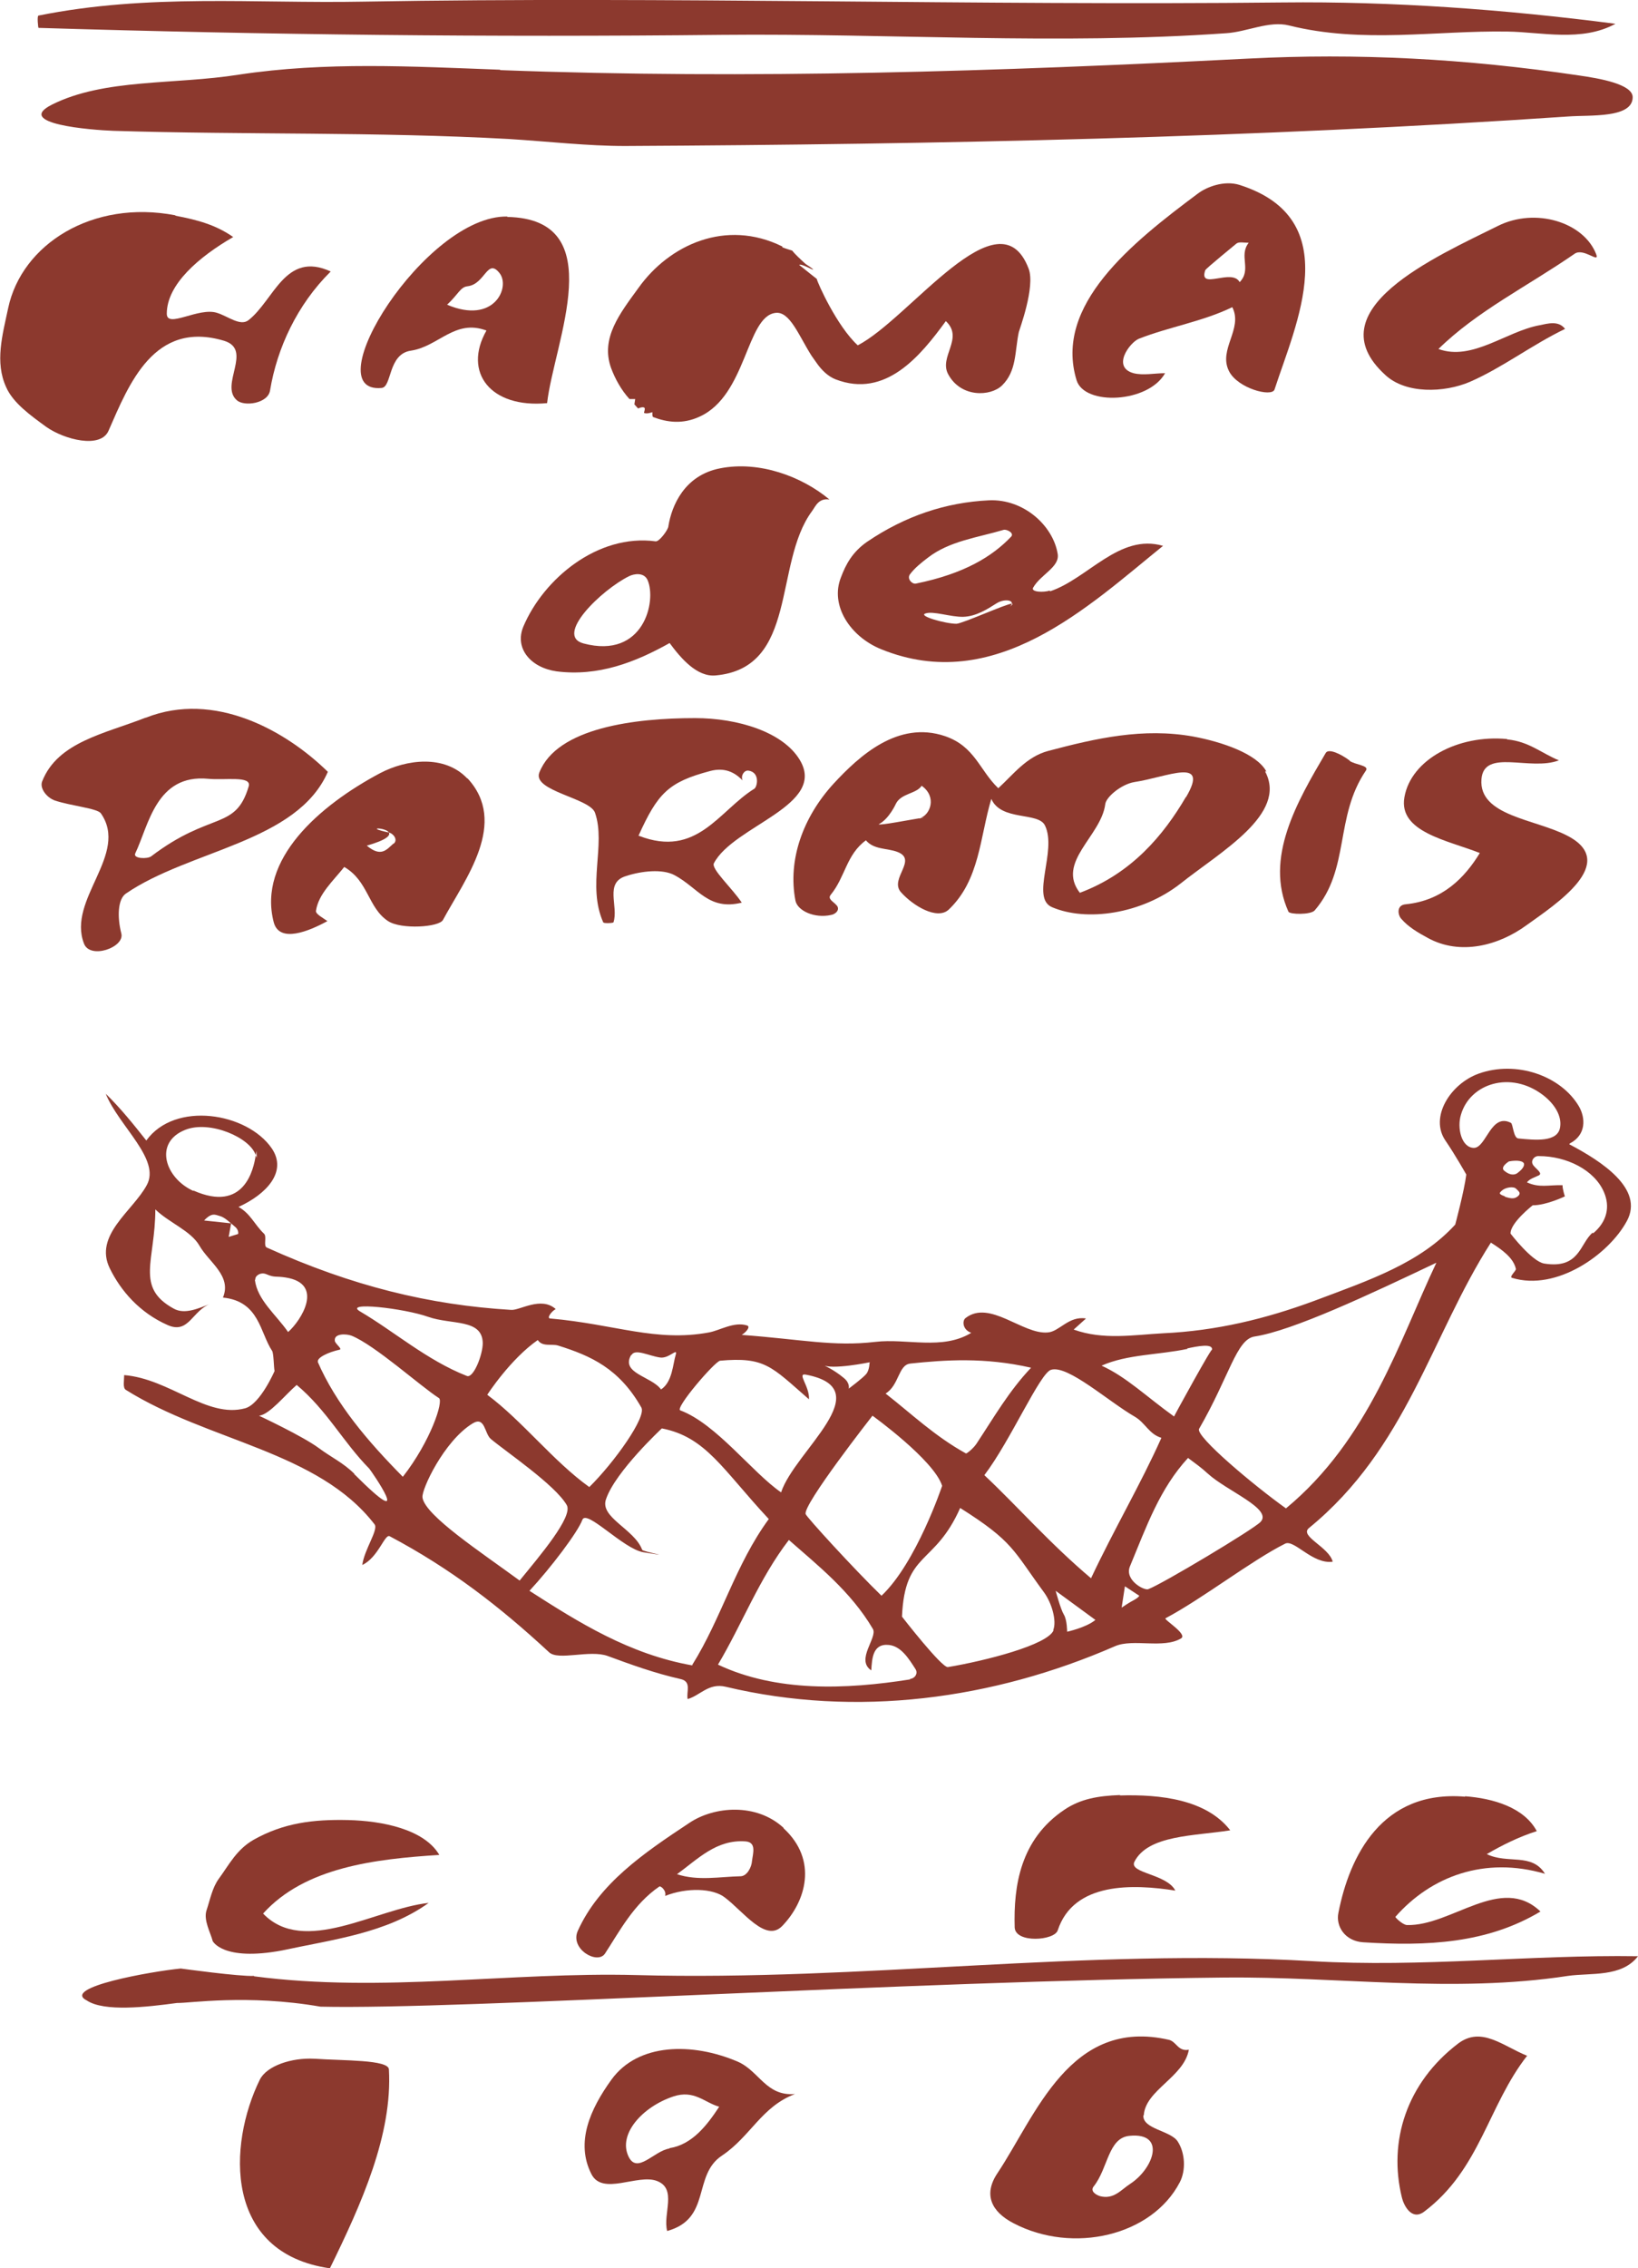 <?xml version="1.0" encoding="UTF-8"?><svg id="_レイヤー_2" xmlns="http://www.w3.org/2000/svg" viewBox="0 0 39.97 55.31"><defs><style>.cls-1{fill:#8c392e;}</style></defs><g id="_レイヤー_1-2"><g><path class="cls-1" d="M8.86,.04c7.48-.13,14.95,.1,22.43,.02,2.69-.03,5.43,.17,8.13,.52-.82,.45-1.82,.2-2.63,.19-1.75-.03-3.54,.3-5.34-.15-.48-.12-1.03,.16-1.53,.19-4.09,.29-8.2,0-12.3,.04-5.69,.06-11.09,0-16.68-.17-.01,0-.04-.3,0-.3C3.62-.16,6.22,.09,8.86,.04Z"/><path class="cls-1" d="M12.21,1.71c6.12,.23,12.15,.03,18.22-.28,2.7-.14,5.34,0,8.1,.41,.49,.07,1.31,.21,1.31,.53,0,.52-1.05,.43-1.57,.47-7.66,.52-15.33,.68-23.02,.72-.91,0-1.87-.11-2.82-.17-3.25-.18-6.42-.1-9.66-.2-.55-.02-2.44-.17-1.5-.64,1.28-.64,2.98-.48,4.56-.73,2.12-.32,4.22-.2,6.37-.12Z"/><path class="cls-1" d="M4.28,5.26c.54,.1,1,.23,1.41,.52-.83,.48-1.62,1.15-1.62,1.87,0,.37,.78-.17,1.23-.02,.26,.08,.56,.33,.76,.18,.63-.49,.9-1.7,2.01-1.19-.82,.81-1.31,1.87-1.48,2.9-.05,.32-.63,.4-.81,.24-.43-.37,.4-1.23-.31-1.45-1.71-.51-2.32,1.05-2.82,2.19-.19,.45-1.08,.22-1.52-.09-.37-.27-.81-.58-.98-.97-.28-.61-.09-1.27,.05-1.93,.33-1.55,2.05-2.65,4.08-2.26Z"/><path class="cls-1" d="M19.09,6.03c.07,.03,.24,.08,.24,.08,.06,.08,.2,.21,.31,.31,.04,.04,.16,.1,.2,.15,.03,.04-.28-.15-.34-.11,.12,.09,.26,.21,.43,.34,.02,.1,.49,1.15,1,1.62,1.26-.64,3.45-3.76,4.17-1.87,.17,.44-.23,1.5-.24,1.55-.1,.48-.05,.95-.41,1.3-.28,.27-1,.3-1.31-.27-.24-.43,.39-.88-.06-1.3-.62,.85-1.47,1.89-2.69,1.42-.18-.07-.34-.22-.47-.41-.04-.06-.08-.11-.12-.17-.31-.49-.53-1.09-.88-1.04-.71,.09-.7,2.01-1.85,2.53-.41,.19-.79,.14-1.13,.01-.03-.01-.02-.12-.02-.12,0,0-.13,.05-.2,.02-.02,0,.04-.11,0-.13-.04-.03-.15,.02-.15,.02l-.09-.1,.02-.13h-.14c-.2-.22-.35-.49-.45-.76-.26-.73,.22-1.33,.67-1.95,.75-1.05,2.13-1.69,3.51-1.01Z"/><path class="cls-1" d="M36.55,5.51c.92-.46,2.1-.09,2.4,.69,.09,.24-.31-.17-.53-.01-1.16,.8-2.37,1.39-3.32,2.32,.83,.3,1.65-.43,2.47-.58,.2-.04,.46-.12,.62,.09-.81,.39-1.52,.94-2.32,1.29-.63,.27-1.57,.3-2.07-.17-1.73-1.58,1.24-2.88,2.75-3.63Z"/><path class="cls-1" d="M32.93,18.55c.13,.1,.49,.11,.4,.24-.77,1.13-.38,2.4-1.25,3.41-.1,.11-.61,.1-.64,.03-.59-1.31,.21-2.68,.91-3.87,.07-.12,.38,.03,.59,.19Z"/><path class="cls-1" d="M36.78,18.03c.53,.05,.84,.34,1.26,.51-.7,.27-1.83-.3-1.89,.46-.07,.9,1.32,.97,2.1,1.38,1.27,.66-.29,1.67-1,2.18-.67,.49-1.61,.75-2.41,.31-.24-.13-.48-.27-.65-.47-.08-.09-.12-.33,.11-.35,.91-.09,1.45-.66,1.81-1.25-.78-.31-1.99-.51-1.84-1.36,.16-.92,1.31-1.53,2.5-1.42Z"/><path class="cls-1" d="M6.88,47.56c1.25-.27,2.55-.42,3.58-1.16-1.29,.14-3.04,1.3-4.04,.26,1.02-1.13,2.73-1.33,4.3-1.43-.37-.63-1.4-.83-2.22-.85-.86-.02-1.58,.07-2.31,.48-.42,.24-.6,.61-.85,.95-.16,.22-.21,.5-.3,.77-.08,.24,.1,.55,.15,.75,0,0,.24,.5,1.69,.23Z"/><path class="cls-1" d="M6.2,48.19c3.14,.41,6.24-.11,9.33-.03,5.53,.15,10.95-.66,16.48-.34,2.7,.16,5.31-.16,7.96-.12-.4,.52-1.15,.4-1.71,.48-2.81,.43-5.6,.01-8.4,.04-7.7,.08-18.61,.79-22.04,.71-1.79-.31-3.21-.08-3.5-.09-.74,.1-1.78,.22-2.2-.06-.64-.32,1.58-.71,2.29-.78,0,0,1.45,.2,1.79,.18Z"/><path class="cls-1" d="M27.33,43.78c.99-.03,2.11,.1,2.69,.85-.87,.14-2.01,.11-2.34,.77-.13,.28,.79,.29,1,.7-1.02-.16-2.48-.22-2.87,.97-.08,.25-1.03,.32-1.05-.07-.03-1.02,.14-2.15,1.21-2.87,.4-.27,.83-.34,1.36-.36Z"/><path class="cls-1" d="M35.75,43.8c.68,.05,1.44,.27,1.75,.85-.44,.14-.84,.34-1.22,.56,.51,.25,1.1-.04,1.42,.48-1.47-.43-2.78,.06-3.65,1.05-.01,.01,.17,.19,.28,.2,1.09,.03,2.3-1.25,3.26-.33-1.3,.78-2.77,.85-4.33,.75-.44-.03-.67-.39-.6-.72,.27-1.38,1.06-3,3.09-2.83Z"/><path class="cls-1" d="M7.68,50.2c.71,.05,1.8,.02,1.81,.26,.09,1.59-.67,3.28-1.44,4.85-2.59-.37-2.49-3.01-1.71-4.6,.17-.34,.78-.54,1.33-.51Z"/><path class="cls-1" d="M37.27,50.12c-.96,1.22-1.15,2.78-2.52,3.81-.31,.23-.5-.17-.54-.34-.34-1.37,.11-2.8,1.37-3.76,.57-.43,1.09,.06,1.69,.3Z"/><path class="cls-1" d="M12.38,5.28c-2-.04-4.72,4.33-3.07,4.18,.26-.02,.15-.83,.72-.91,.67-.1,1.07-.78,1.84-.49-.58,1.02,.1,1.9,1.48,1.77,.17-1.49,1.57-4.49-.97-4.54Zm-1.47,2.15c.28-.26,.32-.43,.5-.45,.43-.05,.48-.7,.78-.32,.27,.34-.13,1.26-1.28,.77Z"/><path class="cls-1" d="M30.25,4.51c-.38-.12-.81,.05-1.02,.21-1.61,1.2-3.52,2.72-2.96,4.55,.19,.63,1.75,.56,2.16-.17-.26,0-.53,.06-.77,0-.54-.15-.09-.75,.13-.84,.74-.29,1.56-.42,2.28-.77,.27,.53-.35,1.03-.08,1.56,.21,.42,1.04,.64,1.11,.45,.52-1.6,1.75-4.16-.85-4.99Zm0,2.37c-.19-.35-1.01,.21-.84-.29,.01-.04,.74-.63,.76-.65,.06-.05,.19-.02,.3-.02-.25,.32,.08,.65-.22,.96Z"/><path class="cls-1" d="M25.62,14.4c-.15,.05-.47,.04-.41-.07,.18-.32,.65-.5,.6-.82-.11-.69-.83-1.35-1.68-1.31-1.05,.05-2.04,.38-2.97,1.01-.36,.25-.52,.55-.64,.87-.27,.68,.22,1.44,.98,1.75,2.78,1.13,5.05-1.04,6.88-2.52-1.07-.31-1.83,.8-2.76,1.11Zm-3.42-.39c.12-.16,.27-.28,.44-.41,.53-.41,1.21-.49,1.85-.68,.08-.02,.27,.08,.18,.17-.46,.48-1.14,.9-2.32,1.14-.09,.02-.22-.11-.15-.22Zm2.45,.78s.04-.05,.04-.07c-.13,0-1.19,.48-1.35,.49-.27,0-.94-.19-.76-.25,.19-.07,.62,.09,.93,.08,.31-.01,.59-.19,.81-.33,.18-.11,.39-.08,.37,.01,.03,0,.03,.01-.04,.07Z"/><path class="cls-1" d="M17.57,11.42c-.87,.17-1.18,.91-1.26,1.41,0,.08-.22,.38-.31,.37-1.42-.19-2.74,.92-3.23,2.08-.22,.53,.18,1,.81,1.09,1.02,.13,1.92-.22,2.76-.69,.28,.38,.67,.83,1.12,.79,2.02-.18,1.41-2.72,2.35-4,.09-.12,.16-.33,.43-.29-.67-.56-1.71-.95-2.67-.76Zm-3.33,4.27c-.72-.19,.44-1.31,1.11-1.64,.12-.06,.36-.1,.45,.09,.23,.51-.09,1.94-1.56,1.55Z"/><path class="cls-1" d="M3.55,17.5c-.99,.39-2.14,.59-2.52,1.55-.07,.17,.11,.4,.31,.47,.39,.13,1.03,.19,1.12,.31,.7,1-.83,2.1-.41,3.18,.15,.39,1,.09,.91-.25-.1-.39-.09-.83,.11-.97,1.56-1.07,4.18-1.25,4.93-2.97-1.03-1.01-2.77-1.98-4.44-1.32Zm.14,3.38c-.09,.07-.45,.06-.39-.07,.33-.69,.51-1.94,1.78-1.82,.41,.04,1.06-.08,.99,.18-.32,1.09-.92,.6-2.38,1.71Z"/><path class="cls-1" d="M11.41,18.99c-.56-.6-1.5-.47-2.13-.14-1.49,.79-3,2.11-2.6,3.64,.14,.52,.87,.21,1.31-.03-.11-.08-.29-.17-.28-.25,.06-.41,.42-.73,.69-1.07,.59,.34,.58,1,1.07,1.32,.32,.21,1.25,.15,1.34-.03,.54-1,1.61-2.37,.59-3.46Zm-1.81,1.58c-.17,.15-.3,.34-.65,.05,.49-.14,.58-.25,.54-.32,0,0,0,0,0,0-.62-.13-.08-.13,0,0,.12,.03,.22,.18,.12,.27Z"/><path class="cls-1" d="M19.51,18.52c-.41-.67-1.5-1.01-2.55-1.01-1.45,0-3.37,.23-3.8,1.33-.17,.45,1.24,.62,1.36,.98,.27,.78-.2,1.77,.2,2.67,.01,.03,.24,.02,.25,0,.13-.39-.23-.97,.31-1.13,.37-.12,.88-.18,1.18-.02,.58,.31,.83,.87,1.64,.67-.24-.36-.75-.82-.68-.96,.48-.92,2.78-1.41,2.09-2.53Zm-3.93,1.86c.47-1.04,.73-1.31,1.75-1.58,.34-.09,.59,.02,.79,.23-.05-.12,.04-.25,.14-.24,.29,.04,.22,.39,.15,.44-.87,.54-1.4,1.7-2.82,1.15Z"/><path class="cls-1" d="M30.9,18.81c-.23-.43-1.08-.72-1.78-.85-1.22-.22-2.37,.04-3.54,.35-.53,.14-.85,.57-1.22,.91-.46-.44-.57-1.02-1.3-1.27-1.15-.39-2.1,.49-2.72,1.16-.75,.82-1.12,1.86-.93,2.85,.05,.25,.47,.44,.87,.35,.12-.02,.23-.14,.13-.24-.08-.09-.22-.15-.14-.25,.36-.44,.38-.98,.86-1.33,.19,.23,.52,.19,.76,.28,.52,.19-.19,.65,.09,.98,.3,.34,.89,.69,1.17,.43,.76-.72,.76-1.77,1.04-2.7,.24,.55,1.15,.31,1.31,.65,.3,.62-.36,1.76,.17,1.99,.84,.36,2.18,.17,3.13-.57,.98-.78,2.63-1.7,2.07-2.74Zm-8.45,1.14c.11-.02,.14-.02-.02,.01,0,0,.01-.01,.02-.01-.25,.04-.97,.18-1.01,.15,.26-.13,.43-.52,.42-.5,.13-.26,.5-.24,.63-.44,.38,.27,.21,.71-.04,.79Zm6.49-.52c-.55,.94-1.33,1.87-2.59,2.34-.58-.75,.52-1.38,.62-2.16,.02-.18,.4-.49,.71-.54,.8-.12,1.85-.63,1.26,.37Z"/><path class="cls-1" d="M19.12,44.57c-.66-.61-1.69-.53-2.3-.12-1.12,.74-2.2,1.48-2.72,2.63-.2,.44,.47,.83,.66,.56,.36-.55,.7-1.21,1.33-1.64,.03-.02,.18,.1,.14,.23,.53-.21,1.17-.19,1.46,.04,.45,.34,1,1.11,1.4,.69,.57-.59,.88-1.6,.03-2.38Zm-.77,.81c-.01,.15-.12,.36-.27,.37-.51,.01-1.05,.12-1.56-.05,.51-.37,.96-.85,1.67-.8,.28,.02,.18,.3,.16,.48Z"/><path class="cls-1" d="M18,50.27c-1.1-.47-2.43-.46-3.08,.44-.52,.72-.88,1.53-.49,2.3,.27,.54,1.13-.01,1.6,.17,.5,.19,.14,.8,.25,1.22,1.09-.3,.61-1.36,1.34-1.84,.7-.47,.96-1.19,1.78-1.5-.71,.06-.87-.56-1.4-.79Zm-1.67,2.12c-.37,.06-.78,.63-.99,.2-.27-.55,.34-1.22,1.09-1.47,.51-.17,.76,.15,1.12,.25-.29,.44-.65,.92-1.21,1.01Z"/><path class="cls-1" d="M27.91,51.58c.04-.62,.98-.93,1.1-1.6-.26,.05-.3-.19-.48-.24-2.42-.56-3.25,1.84-4.19,3.25-.35,.52-.15,.94,.39,1.22,1.45,.76,3.38,.31,4.06-1,.15-.29,.13-.71-.05-.99-.17-.27-.86-.3-.84-.64Zm-.33,1.67c-.22,.14-.4,.39-.74,.3-.12-.04-.24-.13-.15-.24,.35-.44,.35-1.18,.87-1.23,.9-.09,.6,.79,.02,1.17Z"/><path class="cls-1" d="M38.31,27.88c.4-.21,.38-.62,.22-.9-.44-.75-1.53-1.13-2.45-.8-.69,.25-1.2,1.06-.81,1.63,.24,.35,.51,.83,.51,.83-.05,.4-.27,1.22-.27,1.22-.86,.94-2.08,1.35-3.44,1.86-1.19,.44-2.39,.73-3.68,.79-.74,.04-1.47,.17-2.19-.09,.1-.09,.2-.18,.3-.27-.42-.07-.65,.32-.93,.34-.61,.06-1.42-.81-2.01-.35-.08,.06-.08,.28,.14,.36-.71,.43-1.57,.13-2.34,.22-1.03,.12-1.78-.06-3.26-.17,.11-.07,.22-.2,.13-.23-.32-.1-.66,.12-.93,.17-1.3,.24-2.29-.2-3.87-.34-.1,0,.02-.17,.13-.23-.36-.32-.88,.04-1.09,.02-1.99-.12-3.88-.58-5.96-1.52-.09-.04,.01-.27-.07-.34-.23-.22-.33-.49-.62-.65,.68-.31,1.2-.86,.81-1.43-.6-.87-2.36-1.16-3.06-.19-.31-.39-.62-.78-.99-1.14,.32,.79,1.35,1.6,1,2.23-.34,.63-1.3,1.22-.9,2.03,.27,.55,.73,1.08,1.41,1.38,.52,.23,.6-.36,1.05-.52-.29,.11-.63,.27-.9,.12-.95-.52-.45-1.17-.45-2.42,.34,.33,.87,.52,1.08,.89,.23,.4,.79,.73,.57,1.26,.89,.09,.9,.85,1.2,1.3,.04,.06,.04,.42,.06,.49,0,0-.35,.81-.72,.91-.93,.25-1.84-.72-2.95-.81,0,.13-.04,.31,.04,.36,2.01,1.26,4.69,1.49,6.07,3.28,.1,.13-.25,.61-.3,.99,.39-.18,.55-.77,.67-.7,1.49,.79,2.68,1.71,3.89,2.83,.23,.21,.99-.07,1.43,.09,.57,.21,1.15,.42,1.77,.56,.29,.06,.14,.32,.18,.49,.31-.09,.51-.4,.93-.3,3.19,.76,6.52,.31,9.5-.99,.44-.19,1.18,.07,1.61-.19,.17-.1-.43-.46-.38-.49,.89-.47,2.1-1.41,2.92-1.82,.22-.11,.67,.51,1.16,.44-.09-.36-.82-.62-.58-.82,2.39-1.95,2.98-4.68,4.44-6.96,.27,.17,.55,.37,.61,.64,.01,.05-.18,.2-.09,.22,1.08,.33,2.36-.57,2.8-1.39,.42-.78-.61-1.45-1.41-1.87Zm-33.59,1.16c-.69-.31-.98-1.18-.2-1.49,.6-.24,1.59,.19,1.72,.62,.02-.13,.01-.16,.03,.08,0-.03-.02-.05-.03-.08-.05,.34-.28,1.41-1.52,.86Zm1.09,1.05l-.23,.07,.06-.33-.66-.07c.19-.2,.27-.14,.38-.11,.12,.03,.24,.15,.36,.25,.12,.09,.09,.19,.09,.19Zm23.16,2.79c.23-.05,.66-.14,.6,.05,.07-.21-.94,1.63-.92,1.61-.67-.48-1.17-.97-1.77-1.24,.63-.28,1.4-.26,2.1-.41Zm-6.77,.37c.86-.09,1.82-.16,2.96,.1-.54,.57-.9,1.2-1.33,1.85-.07,.11-.24,.25-.26,.24-.76-.42-1.32-.96-1.96-1.46,.33-.2,.31-.7,.6-.73Zm.79,2.98s-.63,1.88-1.48,2.68c-.68-.66-1.83-1.92-1.85-1.99-.08-.22,1.63-2.4,1.63-2.4,0,0,1.5,1.08,1.7,1.71Zm-1.77-3.02s0,.19-.08,.29c-.08,.1-.43,.36-.43,.36,0,0,.04-.13-.12-.26-.25-.21-.51-.32-.51-.32,.2,.13,1.13-.06,1.13-.06Zm-3.66-.03c1.11-.1,1.26,.14,2.18,.94,.02-.32-.31-.65-.07-.6,1.82,.35-.28,1.86-.61,2.87-.71-.49-1.58-1.67-2.46-2-.14-.05,.84-1.19,.97-1.21Zm-2.15-.14c.09-.16,.42,.02,.69,.06,.22,.04,.44-.25,.39-.07-.07,.22-.08,.67-.36,.85-.23-.32-.99-.39-.73-.84Zm-2.29-.37c.11,.18,.34,.09,.5,.14,.8,.25,1.49,.56,2.03,1.51,.13,.23-.66,1.34-1.27,1.94-.88-.63-1.64-1.62-2.49-2.25,0,0,.56-.87,1.24-1.34Zm-2.67-.56c.57,.2,1.32,.04,1.33,.64,0,.29-.23,.87-.39,.8-.97-.38-1.78-1.09-2.6-1.57-.43-.25,1.07-.08,1.66,.13Zm-4.22-.91c-.01-.09,.13-.19,.27-.13,.21,.09,.22,.04,.47,.08,.96,.15,.37,1.06,.06,1.33-.29-.42-.75-.78-.81-1.27Zm2.42,4.74c-.27-.27-.56-.4-.87-.63-.39-.29-1.46-.79-1.46-.79,.25-.02,.64-.51,.92-.75,.74,.62,1.13,1.39,1.77,2.04,.03,.03,1.18,1.68-.37,.13Zm-.89-2.73c-.04-.1,.25-.24,.53-.3,.07-.02-.12-.15-.12-.22-.02-.18,.28-.17,.41-.12,.57,.23,1.69,1.24,2.13,1.52,.12,.07-.2,1.05-.88,1.92-.85-.86-1.63-1.77-2.08-2.81Zm2.55,3.3c-.03-.18,.52-1.37,1.22-1.8,.31-.19,.29,.25,.45,.38,.37,.31,1.57,1.12,1.85,1.61,.16,.28-.66,1.24-1.15,1.84-.94-.69-2.3-1.58-2.37-2.02Zm6.59,4.1c-1.54-.27-2.78-1.05-3.98-1.82,.52-.56,1.18-1.43,1.29-1.73,.1-.27,1,.71,1.49,.79,.86,.14-.01-.01-.03-.06-.19-.51-1.05-.79-.88-1.24,.23-.67,1.36-1.72,1.36-1.72,1.08,.21,1.48,1,2.61,2.21-.82,1.12-1.15,2.41-1.87,3.56Zm5.31,.34c-1.58,.25-3.27,.31-4.69-.36,.6-1.01,1-2.09,1.73-3.04,.68,.6,1.51,1.25,2.05,2.17,.12,.21-.43,.75-.04,1.01,.02-.28,.03-.66,.43-.62,.3,.03,.49,.34,.65,.59,.07,.11-.02,.23-.14,.24Zm3.5-1.2c-.14,.36-1.68,.75-2.58,.9-.15,.02-1.12-1.23-1.12-1.23,.07-1.61,.79-1.23,1.42-2.65,1.3,.82,1.29,1.03,2.04,2.05,.2,.27,.32,.71,.23,.93Zm.33,.04s0-.29-.08-.42c-.08-.13-.2-.58-.2-.58l.97,.71c-.23,.19-.7,.29-.7,.29Zm.59-1.3c-1.02-.86-1.8-1.76-2.61-2.52,.64-.84,1.36-2.5,1.63-2.57,.41-.12,1.39,.77,2.05,1.15,.25,.15,.34,.42,.64,.51-.5,1.12-1.15,2.22-1.72,3.43Zm1.05,.52c-.12,.06-.31,.19-.31,.19l.08-.52,.35,.23s0,.03-.12,.1Zm3.08-1.9c-.17,.18-2.41,1.52-2.74,1.64-.1,.04-.58-.22-.45-.55,.41-.99,.73-1.9,1.42-2.65,.16,.12,.33,.24,.48,.38,.47,.43,1.59,.86,1.29,1.18Zm.62-.33c-.76-.54-2.22-1.76-2.12-1.94,.74-1.28,.91-2.18,1.35-2.25,.93-.14,2.82-1.03,4.44-1.8-.9,1.9-1.64,4.31-3.67,5.99Zm4.59-8.79c-.31,0-.42-.49-.32-.81,.22-.76,1.21-1.08,2-.48,.3,.23,.46,.52,.42,.78-.05,.38-.61,.32-1.02,.28-.12-.01-.13-.35-.18-.38-.49-.25-.6,.6-.9,.61Zm1.22,.4c0,.08-.09,.16-.17,.22-.08,.05-.19,.04-.31-.06-.12-.09,.11-.23,.11-.23,.21-.04,.37-.01,.37,.07Zm-.47,.78c-.18-.06-.12-.09-.07-.14,.09-.08,.29-.11,.35-.04,.06,.06,.12,.1,.05,.17-.08,.07-.15,.08-.33,.02Zm2.14,.89c-.31,.26-.31,.89-1.18,.75-.3-.05-.82-.73-.82-.73-.01-.26,.54-.69,.54-.69,.34,0,.79-.22,.79-.22,0,.04-.07-.21-.06-.27-.34-.01-.57,.07-.87-.07,.07-.09,.19-.12,.29-.17,.1-.05-.06-.15-.13-.24-.09-.11,.02-.24,.13-.23,.68,0,1.36,.34,1.59,.88,.15,.35,.08,.71-.26,1Z"/></g></g></svg>